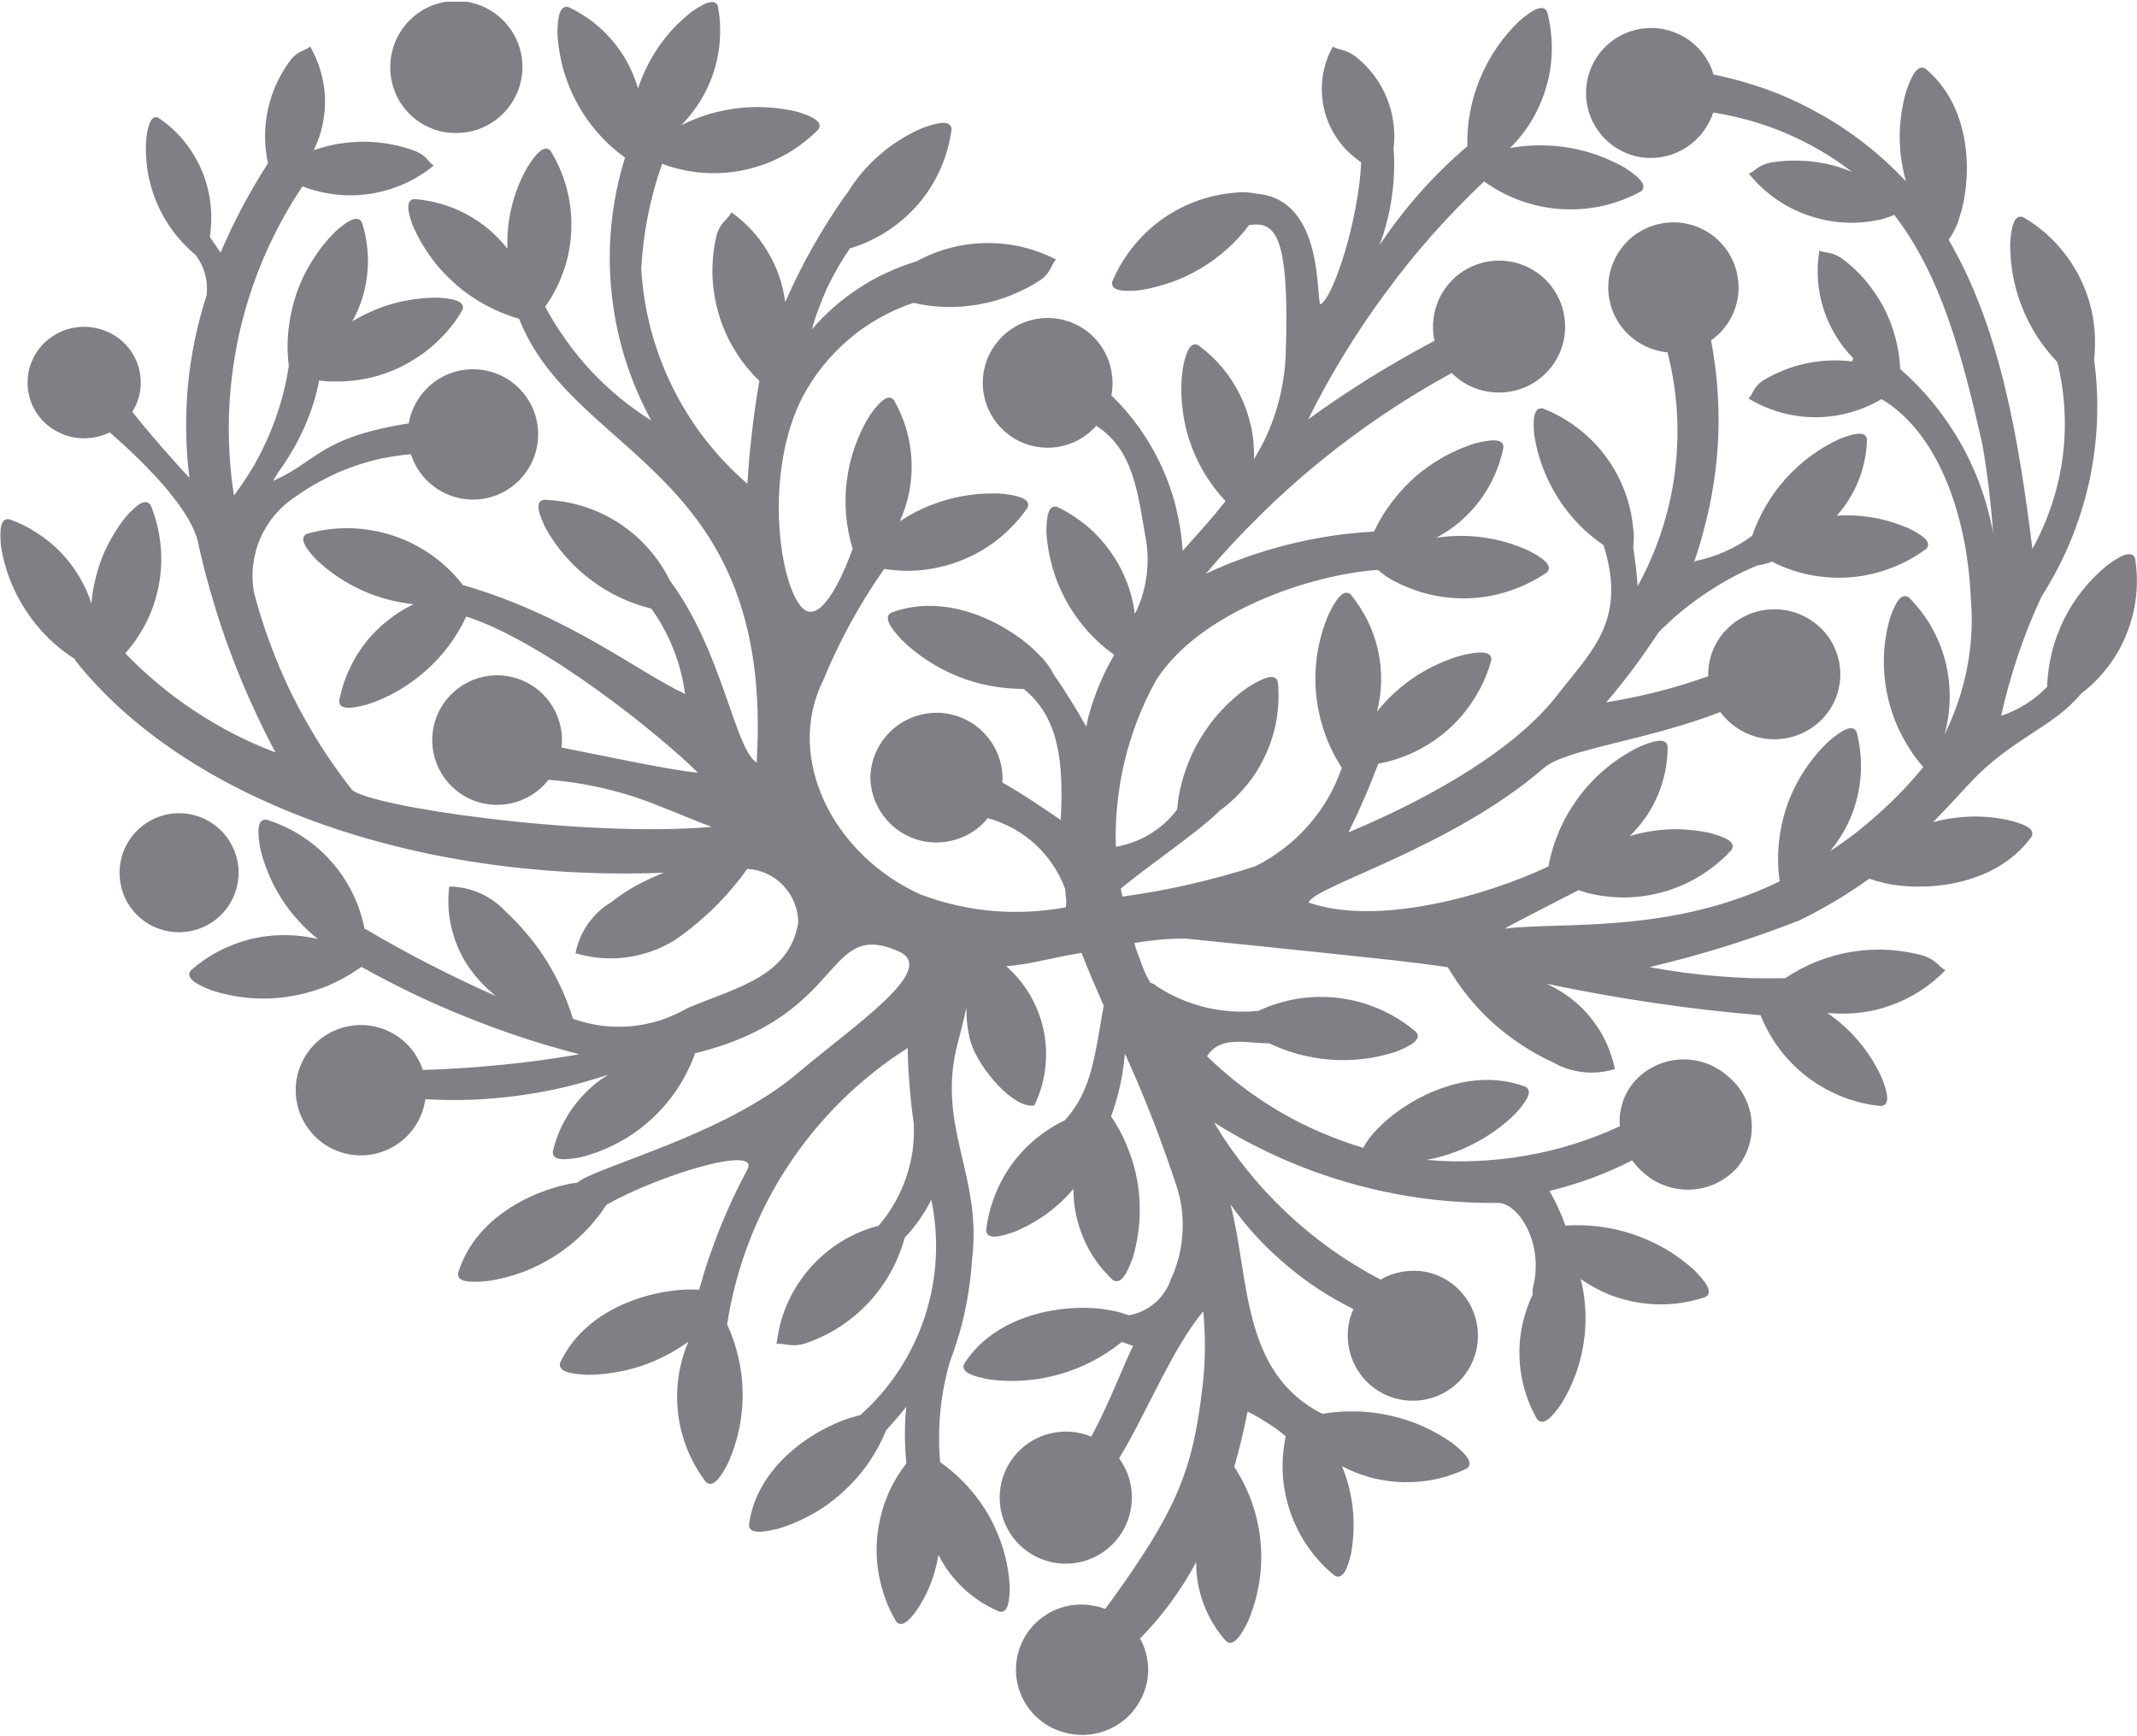 <svg version="1.2" xmlns="http://www.w3.org/2000/svg" viewBox="0 0 1594 1295" width="1594" height="1295">
	<title>Group-441-svg</title>
	<defs>
		<clipPath clipPathUnits="userSpaceOnUse" id="cp1">
			<path d="m0.29 1.29h3540.77v1528.85h-3540.77z"/>
		</clipPath>
	</defs>
	<style>
		.s0 { fill: #807f85 } 
	</style>
	<g id="Layer">
		<g id="Clip-Path" clip-path="url(#cp1)">
			<g id="Layer">
				<path id="Layer" fill-rule="evenodd" class="s0" d="m291.1 51.6c-0.6-20 10.9-38.4 29.1-46.6 18.3-8.2 39.7-4.5 54.2 9.3 14.5 13.8 19.2 34.9 11.9 53.6-7.3 18.6-25.1 31-45.1 31.3-6.4 0.2-12.8-0.9-18.8-3.2-6-2.3-11.5-5.8-16.1-10.2-4.7-4.4-8.4-9.7-11-15.6-2.6-5.9-4-12.2-4.2-18.6zm-234.7 440.4c-7.4-4.7-14.3-10.1-20.5-16.2-6.2-6.1-11.7-12.9-16.5-20.2-4.8-7.3-8.8-15-12-23.2-3.1-8.1-5.4-16.6-6.7-25.2-0.9-10.5-0.9-21.3 6.4-19.8 7.2 2.5 14 5.9 20.3 10 6.4 4.1 12.3 8.9 17.6 14.3 5.3 5.4 9.9 11.5 13.8 17.9 3.9 6.5 7.1 13.4 9.4 20.6q0.7-8.7 2.7-17.2 2-8.6 5.1-16.7 3.2-8.1 7.6-15.7 4.3-7.6 9.8-14.5c7-8 14.9-15.5 19-9.2 3.7 8.9 6.1 18.4 7.2 28.1 1.1 9.6 0.9 19.4-0.7 29-1.6 9.5-4.4 18.9-8.5 27.7-4.2 8.8-9.5 17-15.8 24.3l-1.2 1.3q11.8 12.2 24.8 23 13 10.9 27.2 20.2 14.1 9.3 29.2 17.1 15.1 7.7 30.9 13.7-9.7-18.1-18.1-36.9-8.5-18.7-15.6-37.9-7.2-19.3-13-39-5.9-19.6-10.4-39.7c-3.7-25.9-39-61.2-66.5-85.3-3.8 1.9-8 3.2-12.2 3.9-4.2 0.7-8.6 0.8-12.8 0.2-4.3-0.6-8.4-1.8-12.3-3.7-3.9-1.8-7.5-4.2-10.7-7.1-4-3.7-7.3-8.2-9.6-13.1-2.3-5-3.5-10.4-3.7-15.9-0.2-5.4 0.7-10.9 2.6-16 2-5.1 4.9-9.8 8.7-13.8 3.8-4 8.3-7.2 13.4-9.5 5-2.3 10.5-3.5 16-3.7 5.5-0.2 11 0.7 16.2 2.6 5.2 1.9 10 4.8 14.1 8.5 3.5 3.2 6.5 7 8.7 11.3 2.2 4.2 3.7 8.8 4.3 13.6 0.7 4.7 0.5 9.5-0.5 14.2-1 4.7-2.9 9.1-5.4 13.2 17.6 22.4 42.6 49.3 42.6 49.2q-2.2-17.1-2.4-34.3-0.3-17.3 1.3-34.4 1.6-17.2 5.1-34.1 3.5-16.9 8.8-33.3 0.4-4 0.2-8-0.3-3.9-1.4-7.8-1-3.9-2.7-7.4-1.8-3.6-4.2-6.8c-6.3-5.3-12-11.2-16.9-17.8-4.9-6.6-9-13.7-12.2-21.3-3.2-7.6-5.5-15.5-6.8-23.6-1.3-8.1-1.6-16.3-1-24.5 1.2-8.9 3.4-17.8 9.1-15.2 6.9 4.6 13 10.2 18.4 16.5 5.3 6.4 9.7 13.4 13.1 21 3.4 7.5 5.7 15.5 6.9 23.7 1.2 8.1 1.3 16.5 0.3 24.7l-0.4 2.9 8 11.7q3.8-8.7 7.8-17.2 4.1-8.5 8.5-16.9 4.5-8.3 9.2-16.4 4.8-8.2 9.9-16.1c-1.5-6.7-2.2-13.5-2.2-20.4 0-6.8 0.8-13.6 2.3-20.3 1.4-6.6 3.6-13.1 6.5-19.3 2.9-6.2 6.5-12.1 10.6-17.5 6-7 10.2-6.1 14.2-9.6 3.4 5.8 6.1 12.1 7.9 18.5 1.9 6.5 3 13.2 3.2 19.9 0.2 6.7-0.4 13.4-1.8 20-1.4 6.6-3.6 12.9-6.6 19 6.1-2.2 12.4-3.8 18.8-4.9 6.4-1 12.8-1.5 19.3-1.5 6.5 0.1 13 0.7 19.3 1.9 6.4 1.2 12.7 2.9 18.7 5.2 8.7 3.8 8.9 7.8 13.4 10.7-6.7 5.5-14.1 10.1-22 13.6-7.9 3.6-16.3 6-24.8 7.4-8.6 1.3-17.3 1.6-25.9 0.6-8.6-0.9-17.1-3-25.2-6.1-11.2 16.7-20.8 34.5-28.8 53-7.9 18.6-14.1 37.8-18.5 57.5-4.3 19.7-6.8 39.7-7.5 59.9-0.6 20.1 0.6 40.3 3.7 60.2q8-10.6 14.7-22 6.6-11.5 11.8-23.7 5.1-12.2 8.8-24.9 3.6-12.8 5.6-25.9c-1.1-9.1-1.2-18.2-0.2-27.3 1-9.1 3-18.1 5.9-26.7 3-8.7 7-17 11.8-24.7 4.9-7.8 10.6-15 17-21.4 8-7.2 16.7-13.6 20.1-7 1.9 6 3.2 12.3 3.9 18.6 0.7 6.3 0.8 12.7 0.1 19-0.6 6.3-1.8 12.6-3.7 18.6-1.9 6.1-4.4 12-7.5 17.5q7.1-4.3 14.7-7.6 7.6-3.3 15.6-5.6 8-2.2 16.2-3.3 8.3-1.2 16.6-1.2c10.7 0.6 21.5 2.1 19.1 9.2-4.9 8.4-11 16.1-18.1 22.9-7 6.8-15 12.6-23.6 17.3-8.6 4.7-17.8 8.2-27.3 10.4-9.6 2.2-19.4 3.1-29.2 2.7-3.1 0-6-0.3-8.7-0.7q-1.7 8.4-4.2 16.6-2.6 8.2-5.9 16.1-3.4 7.9-7.5 15.4-4.1 7.5-8.9 14.6-1.1 1.5-2.1 3-1.1 1.5-2.1 3-0.9 1.5-1.9 3.1-0.9 1.6-1.8 3.1c32.5-14 34.2-32.3 101.2-42.9 4.2-24.2 25.8-41.6 50.4-40.3 24.5 1.2 44.3 20.6 46 45.1 1.7 24.6-15.2 46.5-39.3 51.2-24.2 4.6-48-9.6-55.5-33q-11.5 1-22.8 3.4-11.2 2.5-22.1 6.5-10.8 4-21 9.4-10.2 5.3-19.6 12c-5.8 3.7-11.1 8.3-15.6 13.5-4.4 5.2-8.2 11.1-11 17.4-2.8 6.3-4.6 13-5.5 19.8-0.9 6.9-0.7 13.8 0.4 20.6q5.2 20.1 12.5 39.5 7.2 19.5 16.4 38.1 9.3 18.5 20.3 36.1 11.1 17.5 23.9 33.9c12 12.5 172.2 36.1 268.4 27.8-9.1-3.3-23.7-9.6-37.2-14.8q-10.1-4.2-20.5-7.6-10.4-3.4-21-5.9-10.6-2.6-21.4-4.3-10.8-1.7-21.6-2.5c-14.5 18.6-40.3 24.1-61.1 13-20.8-11.1-30.6-35.6-23.1-57.9 7.5-22.4 30-36.1 53.3-32.5 23.3 3.6 40.6 23.5 41 47.1q0 0.8-0.1 1.6 0 0.8 0 1.5-0.1 0.8-0.1 1.6-0.1 0.8-0.2 1.5c29.7 5.9 82.9 17.2 101.8 18.8-27.5-27.4-113.9-97.5-172.8-116.5-3.6 7.7-8 15-13 21.8-5.1 6.7-10.8 13-17.2 18.6-6.3 5.6-13.2 10.6-20.5 14.9-7.3 4.2-15.1 7.7-23.1 10.3-10.4 2.8-21.2 4.6-21-2.7 1.5-7.8 3.8-15.3 7.1-22.5 3.2-7.2 7.2-14 12-20.2 4.8-6.3 10.4-11.9 16.5-16.8 6.1-5 12.8-9.2 19.9-12.6-6.7-0.7-13.3-1.9-19.8-3.7-6.5-1.7-12.8-4-19-6.8-6.1-2.8-12-6.1-17.6-9.8-5.6-3.8-10.9-8-15.8-12.6-7.4-7.7-14-16.3-7.4-19.6 9.5-2.7 19.2-4.1 29-4.2 9.9-0.1 19.6 1.2 29.1 3.7 9.5 2.5 18.6 6.3 27.1 11.3 8.5 4.9 16.2 11 23.1 18.1q1.1 1.1 2.1 2.2 1 1.1 2 2.3 1 1.2 2 2.4 1 1.2 1.9 2.4c78.3 22.5 129.8 64.3 165.8 81.3q-1.2-8.6-3.3-17-2.2-8.4-5.4-16.4-3.1-8.1-7.3-15.7-4.1-7.6-9.2-14.6c-8.3-2.1-16.3-4.9-24-8.6-7.7-3.7-15-8.2-21.8-13.4-6.8-5.1-13-11-18.6-17.5-5.6-6.4-10.5-13.4-14.6-20.9-4.6-9.6-8.4-19.7-1-20.8 9.8 0.3 19.5 1.9 28.9 4.8 9.3 2.9 18.2 7 26.5 12.3 8.2 5.3 15.7 11.7 22.2 19 6.5 7.3 12 15.4 16.3 24.2 39.4 53 48.4 126 64.7 135.7 13.4-219.8-136.2-226.8-177.2-331-8.7-2.5-17-5.9-24.9-10.2-7.9-4.3-15.4-9.4-22.1-15.3-6.8-5.9-13-12.5-18.3-19.8-5.4-7.2-9.9-15-13.6-23.2-3.8-9.9-6.5-20.4 0.9-20.8 6.7 0.5 13.4 1.7 19.9 3.6 6.4 1.8 12.7 4.4 18.7 7.6 5.9 3.2 11.5 6.9 16.7 11.3 5.1 4.3 9.8 9.2 14 14.5q-0.3-7.9 0.5-15.8 0.8-7.9 2.7-15.6 1.9-7.8 4.8-15.1 3-7.4 6.9-14.3c5.7-9 12.3-17.6 17.3-12.2 5 8.3 9 17.2 11.6 26.6 2.6 9.3 4 19 3.9 28.7 0 9.7-1.3 19.3-4 28.7-2.7 9.3-6.6 18.2-11.7 26.5-1.3 2-2.6 4-3.9 5.7q7 13 15.5 24.9 8.5 12 18.5 22.8 10.1 10.7 21.4 20.1 11.3 9.3 23.8 17.2c-8.1-14.9-14.7-30.4-19.7-46.6-5-16.1-8.3-32.7-10-49.5-1.7-16.8-1.7-33.7 0-50.5 1.7-16.8 5.1-33.4 10.1-49.5-7.4-5.4-14.2-11.5-20.2-18.4-6-6.8-11.3-14.4-15.6-22.4-4.4-8-7.8-16.5-10.3-25.3-2.4-8.8-3.9-17.8-4.3-27 0.1-10.5 1.3-21.3 8.5-19.1 6.2 2.9 12 6.5 17.5 10.6 5.4 4.2 10.4 8.9 14.8 14.1 4.5 5.2 8.4 10.9 11.6 16.9 3.2 6.1 5.8 12.4 7.7 19q2.7-8.3 6.6-16.1 3.9-7.8 8.8-15 5-7.2 10.9-13.6 6-6.3 12.8-11.8c8.7-6.2 18-11.7 20.5-4.8 1.5 7.9 2 16 1.5 24-0.4 8.1-1.9 16-4.2 23.7-2.4 7.7-5.7 15.1-9.9 22-4.1 6.9-9.1 13.3-14.8 19.1 6.6-3.4 13.5-6.1 20.5-8.3 7.1-2.1 14.3-3.6 21.6-4.5 7.4-0.8 14.7-1.1 22.1-0.6 7.4 0.4 14.7 1.4 21.8 3.1 10.3 3.1 20.4 7.2 16.4 13.3-6.9 7-14.7 13-23.2 18-8.5 4.9-17.6 8.6-27.1 11.1-9.5 2.5-19.3 3.7-29.1 3.6-9.8-0.1-19.6-1.6-29-4.3q-1-0.3-2.1-0.6-1-0.3-2.1-0.7-1-0.3-2-0.7-1-0.4-2-0.8-3.3 9.5-6 19.1-2.6 9.7-4.6 19.5-1.9 9.8-3.2 19.7-1.2 10-1.8 20c0.9 15.3 3.3 30.5 7.2 45.3 3.9 14.8 9.3 29.2 16.1 43 6.8 13.7 14.9 26.8 24.3 38.9 9.4 12.1 20 23.3 31.6 33.3q0.6-9.7 1.4-19.3 0.9-9.6 2-19.2 1.1-9.6 2.5-19.2 1.4-9.6 3-19.1c-7.1-6.8-13.3-14.6-18.4-23-5.2-8.5-9.2-17.6-12-27.1-2.7-9.5-4.3-19.3-4.6-29.1-0.2-9.9 0.8-19.8 3.1-29.4 3.2-10.5 8.3-11.4 11.1-17.1 5.4 3.9 10.5 8.3 15 13.2 4.5 4.9 8.6 10.3 12 16.1 3.5 5.7 6.3 11.8 8.5 18.1 2.2 6.3 3.7 12.9 4.6 19.5q4.6-10.5 9.7-20.7 5.1-10.3 10.7-20.2 5.7-10 11.8-19.7 6.1-9.6 12.7-19 0.1-0.2 0.3-0.3 0.1-0.2 0.2-0.4 0.2-0.1 0.3-0.3 0.2-0.2 0.4-0.3 4.9-8.2 11.1-15.5 6.1-7.3 13.4-13.5 7.2-6.3 15.3-11.3 8.1-5.1 16.9-8.8c10.1-3.6 20.7-6.4 21.3 1-1.3 9.7-3.8 19.1-7.6 28.1-3.8 8.9-8.8 17.4-14.9 25-6.1 7.6-13.2 14.3-21.1 20-7.9 5.7-16.5 10.3-25.7 13.7-2.3 0.8-4.5 1.6-6.6 2.2q-4.7 6.9-8.9 14.2-4.2 7.3-7.8 14.8-3.5 7.6-6.4 15.5-3 7.8-5.2 15.9 7.7-9 16.5-16.7 8.9-7.8 18.8-14.2 9.9-6.5 20.6-11.4 10.7-5 22-8.4c8-4.4 16.4-7.7 25.1-10 8.8-2.4 17.8-3.6 26.8-3.7 9.1-0.1 18.1 0.8 26.9 2.9 8.8 2.1 17.3 5.2 25.4 9.4-4.1 4.2-3 8.8-11.4 15.2-6.9 4.5-14.3 8.3-22 11.4-7.6 3.1-15.6 5.4-23.8 6.8-8.1 1.5-16.4 2.2-24.6 2-8.3-0.2-16.5-1.2-24.6-3.1-8.8 3-17.2 6.7-25.3 11.3-8.1 4.5-15.7 9.8-22.7 15.8-7.1 6-13.6 12.7-19.4 19.9-5.8 7.2-10.9 15-15.2 23.1-28.1 54.3-18.5 135-1.5 156.1 13.8 17.1 31-21.1 38.8-42.7-2.5-8.3-4.2-16.8-4.9-25.4-0.7-8.6-0.6-17.3 0.6-25.9 1.1-8.5 3.1-17 6-25.1 2.9-8.1 6.6-16 11.2-23.3 6.2-8.7 13.2-16.9 17.9-11.2 3.9 6.8 7 14 9.2 21.5 2.2 7.5 3.5 15.3 3.9 23.1 0.4 7.9-0.2 15.7-1.6 23.4-1.5 7.7-3.9 15.2-7.1 22.4 5.6-3.8 11.5-7 17.7-9.8 6.1-2.8 12.5-5 19-6.8 6.5-1.7 13.2-2.9 19.9-3.6 6.7-0.7 13.5-0.8 20.2-0.4 10.7 1.3 21.3 3.6 18.5 10.4-5.6 8-12.2 15.3-19.7 21.6-7.5 6.3-15.8 11.6-24.8 15.6-8.9 4.1-18.3 6.9-28 8.5-9.6 1.6-19.5 1.8-29.2 0.7-1.9-0.2-3.7-0.4-5.3-0.7q-6.8 9.7-13.1 19.8-6.2 10-11.9 20.4-5.7 10.4-10.8 21.1-5.1 10.6-9.6 21.6c-29 58.2 7.2 130.5 72.7 160 8.6 3.2 17.4 5.9 26.3 7.9 8.9 2 18 3.5 27.1 4.3 9.1 0.8 18.3 0.9 27.4 0.5 9.2-0.5 18.3-1.5 27.3-3.2q0.1-0.7 0.2-1.3 0.1-0.7 0.1-1.3 0.1-0.6 0.1-1.3 0-0.6 0-1.3-0.1-1.1-0.2-2.1-0.2-1.1-0.3-2.1-0.1-1.1-0.1-2.2-0.1-1-0.2-2.1c-2.3-6.3-5.4-12.4-9.2-18-3.8-5.6-8.2-10.8-13.2-15.4-5-4.5-10.5-8.5-16.5-11.8-5.9-3.2-12.2-5.8-18.8-7.6-6.3 7.8-14.9 13.5-24.6 16.2-9.6 2.8-19.9 2.6-29.5-0.6-9.5-3.3-17.8-9.3-23.8-17.4-6-8.1-9.4-17.8-9.7-27.9 0.1-12.8 5.2-25.1 14.3-34.3 9-9.1 21.3-14.3 34.2-14.6 12.8-0.2 25.3 4.6 34.6 13.4 9.4 8.9 14.9 21 15.5 33.8 0 1.7 0 3.3-0.2 4.8 14.7 8.2 31.6 19.7 43.6 28 2.3-43.4-1.3-76.5-27.6-97.8-8.4 0-16.8-0.8-25-2.3-8.2-1.6-16.3-3.9-24-7-7.8-3.2-15.3-7-22.3-11.6-7-4.5-13.6-9.7-19.6-15.6-7.6-8.1-14.5-17.1-7.7-20.5 46-16.9 93.2 13.3 110.2 31.7q1.7 1.6 3.2 3.3 1.5 1.8 2.9 3.6 1.4 1.9 2.6 3.8 1.2 2 2.2 4 3.3 4.7 6.4 9.4 3.1 4.8 6.1 9.6 3 4.8 5.9 9.7 2.9 4.9 5.6 9.8l0.7-1.7c0.3-2 0.6-3.8 1-5.3q1.6-6.1 3.7-12.1 2-5.9 4.4-11.7 2.4-5.8 5.2-11.4 2.8-5.6 6-11.1c-7.3-5.2-14-11.2-20-17.9-5.9-6.7-11.2-14.1-15.5-21.9-4.4-7.9-7.9-16.2-10.4-24.8-2.5-8.6-4.1-17.5-4.7-26.5 0-10.6 1-21.3 8.1-19.3 7.7 3.7 15 8.4 21.6 13.8 6.6 5.5 12.5 11.8 17.5 18.8 5.1 6.9 9.2 14.5 12.4 22.5 3.2 7.9 5.3 16.3 6.4 24.8q3.1-6.1 5.2-12.6 2-6.4 3.1-13.1 1.1-6.8 1.2-13.6 0.1-6.8-0.8-13.5c-6.6-37.4-9.2-69.3-37.5-87.6-15.4 17.5-41.1 21.5-61.1 9.5-20-12-28.7-36.5-20.5-58.4 8.1-21.8 30.6-34.8 53.6-30.8 23 3.9 39.8 23.7 40.1 47q0.1 1.3 0 2.5 0 1.3-0.1 2.5-0.1 1.3-0.3 2.5-0.2 1.2-0.4 2.5c7.8 7.6 14.9 15.9 21.2 24.8 6.2 8.9 11.7 18.3 16.2 28.2 4.6 9.9 8.2 20.2 10.8 30.8 2.6 10.5 4.3 21.3 5 32.2 6.8-8 19.1-20.7 31.9-37.1-6.1-6.5-11.5-13.7-16.1-21.4-4.5-7.7-8.2-15.9-11-24.4-2.7-8.5-4.5-17.3-5.3-26.2-0.9-9-0.7-17.9 0.5-26.8 2-10.5 5.1-20.8 11.6-17.5 6.7 4.9 12.7 10.5 18 16.8 5.2 6.3 9.7 13.3 13.3 20.6 3.6 7.4 6.3 15.2 8.1 23.3 1.7 8 2.4 16.2 2.1 24.4q5.2-8.5 9.4-17.5 4.1-9.1 7.1-18.6 2.9-9.5 4.7-19.3 1.8-9.8 2.4-19.7c3.4-94-7.8-102.4-27.2-99.6-4.9 6.5-10.4 12.5-16.5 17.9-6.1 5.5-12.6 10.3-19.6 14.4-7 4.2-14.4 7.7-22.1 10.4-7.7 2.7-15.6 4.7-23.6 5.9-10.7 1-21.7 0.9-20.3-6.3 3.8-9.1 8.8-17.6 14.8-25.2 6-7.7 13.1-14.6 20.9-20.4 7.9-5.8 16.5-10.5 25.6-14 9.2-3.5 18.7-5.7 28.5-6.7q2.2-0.3 4.5-0.4 2.3-0.2 4.6-0.1 2.3 0.1 4.6 0.4 2.3 0.3 4.5 0.7c50.3 4.5 43.8 78.1 47.3 82.6 9.9-5.4 28.5-63.4 30.4-105.9l-2.9-2.3c-6.3-4.6-11.8-10.4-16-17-4.3-6.6-7.3-13.9-9-21.6-1.6-7.7-1.9-15.6-0.8-23.4 1.2-7.7 3.7-15.2 7.5-22.1 5 2.8 9.7 1.7 17.3 7.6 5.1 4 9.6 8.6 13.4 13.7 3.9 5.2 7.1 10.8 9.5 16.7 2.5 6 4.2 12.2 5 18.6 0.9 6.3 1 12.8 0.2 19.2q0.7 9.2 0.3 18.4-0.3 9.2-1.7 18.3-1.3 9.1-3.6 18-2.3 9-5.5 17.6 6.8-10.3 14.4-20.1 7.5-9.8 15.8-19.1 8.2-9.3 17-17.9 8.9-8.7 18.3-16.7c-0.2-8.7 0.5-17.3 2.1-25.8 1.6-8.5 4.1-16.8 7.4-24.8 3.3-8 7.4-15.6 12.3-22.8 4.8-7.1 10.4-13.7 16.6-19.7 8.5-7.3 17.7-14 21.1-7.3 2.3 8.9 3.5 18.1 3.5 27.3 0 9.2-1.2 18.4-3.7 27.3-2.4 8.9-6 17.4-10.6 25.4-4.6 7.9-10.3 15.3-16.9 21.7 7.3-1.3 14.8-2 22.2-2 7.4 0 14.8 0.6 22.1 1.8 7.4 1.3 14.5 3.2 21.5 5.7 7 2.6 13.8 5.7 20.2 9.4 8.9 5.9 17.4 12.7 11.7 17.5-8.7 4.7-17.9 8.2-27.4 10.5-9.6 2.2-19.4 3.2-29.2 2.8-9.8-0.3-19.5-2-28.9-5-9.4-2.9-18.3-7.1-26.5-12.4-1.8-1.2-3.5-2.3-5-3.4q-20.2 19.1-38.6 39.8-18.4 20.8-34.8 43.2-16.5 22.3-31 46-14.5 23.6-26.8 48.5 11.2-8.2 22.8-15.9 11.5-7.7 23.2-15.1 11.8-7.3 23.9-14.2 12-6.9 24.3-13.4-0.3-1.1-0.5-2.2-0.2-1.2-0.3-2.3-0.1-1.1-0.2-2.2-0.1-1.2-0.1-2.3c-0.6-20 10.9-38.4 29.1-46.5 18.3-8.2 39.6-4.5 54.1 9.2 14.5 13.8 19.2 35 12 53.6-7.3 18.6-25.1 31-45.1 31.3q-5 0.1-9.9-0.8-5-0.9-9.6-2.8-4.7-1.8-8.9-4.6-4.2-2.8-7.7-6.4c-17.4 9.5-34.4 19.8-50.9 30.9-16.4 11.1-32.4 22.9-47.7 35.4-15.4 12.6-30.2 25.8-44.3 39.8-14.2 13.9-27.7 28.4-40.5 43.6q14.8-6.9 30.1-12.3 15.3-5.4 31.1-9.4 15.8-3.9 31.9-6.4 16-2.4 32.3-3.3c3.6-7.8 8.1-15.2 13.3-22 5.2-6.9 11.1-13.2 17.5-18.9 6.5-5.6 13.6-10.6 21.1-14.8 7.5-4.2 15.5-7.6 23.7-10.2 10.4-2.5 21.2-4.2 20.9 3.2-1.4 7.1-3.6 14-6.5 20.6-2.9 6.6-6.6 12.8-10.9 18.7-4.3 5.8-9.3 11.1-14.7 15.8-5.5 4.7-11.5 8.8-17.9 12.2q8.8-1.3 17.6-1.4 8.8 0 17.6 1.2 8.8 1.3 17.3 3.7 8.4 2.5 16.5 6.2c9.5 5 18.6 10.8 13.4 16.2-8.1 5.5-16.9 10-26.2 13.2-9.2 3.3-18.9 5.2-28.7 5.9-9.8 0.6-19.7 0-29.3-2-9.6-2-18.9-5.2-27.7-9.7q-1.9-0.9-3.8-1.9-1.8-1-3.6-2.2-1.7-1.2-3.4-2.5-1.7-1.3-3.2-2.7c-48.8 3.2-132.5 30.6-165.5 82.2-5.3 9.4-9.8 19.2-13.8 29.3-3.9 10-7.1 20.4-9.7 30.8-2.5 10.5-4.3 21.2-5.4 31.9-1.2 10.8-1.5 21.6-1.2 32.3q6.8-1.1 13.2-3.5 6.4-2.4 12.3-6 5.9-3.5 11-8.1 5-4.6 9.2-10.1c0.8-9.1 2.6-18.1 5.4-26.7 2.8-8.7 6.5-17.1 11.1-24.9 4.6-7.9 10-15.3 16.2-22 6.2-6.7 13-12.7 20.5-17.9 9.6-5.9 19.7-11.1 21.9-3.9 1 9.2 0.7 18.4-0.8 27.5-1.5 9.1-4.2 18-8 26.4-3.8 8.4-8.6 16.3-14.5 23.4-5.8 7.1-12.6 13.5-20 18.9-15 15.3-58 44.4-73.8 58.2l1.3 5.9q12.6-1.8 25.1-4 12.5-2.3 24.9-5.1 12.4-2.9 24.6-6.2 12.3-3.4 24.4-7.3c7.5-3.7 14.6-8.2 21.2-13.3 6.7-5 12.8-10.8 18.3-17.1 5.6-6.3 10.5-13.1 14.7-20.3 4.2-7.3 7.6-14.9 10.4-22.8-5.5-8.4-9.9-17.4-13.1-26.8-3.2-9.4-5.3-19.2-6.2-29.2-0.8-9.9-0.5-19.9 1.1-29.8 1.6-9.8 4.4-19.4 8.3-28.6 4.9-10 10.7-19.7 16.5-14.9 4.9 6 9.1 12.6 12.6 19.5 3.4 7 6 14.3 7.7 21.9 1.7 7.5 2.5 15.3 2.4 23-0.1 7.8-1.2 15.5-3.1 23q6.1-7.7 13.4-14.3 7.2-6.6 15.4-12 8.3-5.4 17.2-9.4 9-4.1 18.5-6.6c10.5-2.3 21.4-3.5 20.8 3.8-2.6 9.5-6.4 18.5-11.5 26.8-5 8.4-11.1 16.1-18.2 22.8-7.1 6.7-15 12.4-23.7 17-8.6 4.6-17.8 7.9-27.3 10l-3.6 0.7q-2.5 6.6-5.1 13-2.6 6.5-5.4 12.9-2.8 6.4-5.7 12.8-3 6.3-6.1 12.6c64.5-27 125.2-62.9 155.7-102.3 25.7-33.1 52.3-55.7 34.6-111.9-6.8-4.7-13.2-10.1-19-16.1-5.7-6-10.9-12.6-15.3-19.6-4.4-7.1-8.1-14.6-11.1-22.4-2.9-7.8-5-15.8-6.3-24-1-10.6-0.9-21.3 6.5-19.9 9 3.5 17.6 8.3 25.4 14.2 7.7 5.8 14.7 12.7 20.6 20.5 5.9 7.7 10.7 16.3 14.3 25.3 3.6 9.1 5.9 18.6 6.9 28.3q0.3 1.9 0.4 3.7 0.1 1.9 0.2 3.8 0 1.9-0.1 3.8-0.1 1.9-0.4 3.8c1.3 9 2.7 19.3 3.3 29.2 7.2-13.2 13.3-27 17.9-41.3 4.7-14.2 8-28.9 9.9-43.8 1.9-14.9 2.4-30 1.5-45-0.9-15-3.3-29.9-7-44.4-19.1-1.8-35.4-14.6-41.6-32.7-6.2-18.1-1.1-38.2 12.9-51.3 14.1-13 34.5-16.6 52.1-9.1 17.7 7.5 29.2 24.6 29.6 43.8 0.1 3.9-0.3 7.9-1.2 11.7-0.9 3.8-2.2 7.5-4 11.1-1.8 3.5-4 6.7-6.6 9.7-2.6 3-5.5 5.6-8.7 7.9q3.3 17.5 4.7 35.3 1.3 17.8 0.7 35.6-0.7 17.8-3.4 35.4-2.7 17.7-7.4 34.9-0.8 3.2-1.7 6.5-0.9 3.3-1.9 6.5-1 3.2-2.1 6.4-1 3.2-2.2 6.3l1.2-2.2q5.8-1.2 11.4-3 5.7-1.8 11.1-4.2 5.4-2.4 10.5-5.3 5.1-3 9.8-6.5c2.7-7.9 6.1-15.4 10.3-22.5 4.2-7.2 9.1-13.8 14.6-20 5.6-6.2 11.7-11.8 18.3-16.7 6.7-4.9 13.8-9.2 21.3-12.7 9.8-4 20.3-7.1 21.1 0.2q-0.2 7.8-1.8 15.4-1.5 7.7-4.4 14.9-2.9 7.3-7 13.9-4.1 6.7-9.3 12.5 6.7-0.4 13.5-0.1 6.7 0.4 13.4 1.6 6.6 1.1 13.1 3 6.5 2 12.7 4.6c9.7 4.6 19 10.3 14 15.7-7.9 5.8-16.5 10.6-25.7 14.1-9.2 3.6-18.8 5.9-28.5 6.9-9.8 1-19.7 0.6-29.3-1-9.7-1.6-19.1-4.6-28-8.7l-3.5-1.8q-1.4 0.6-2.7 1-1.4 0.5-2.8 0.8-1.3 0.4-2.7 0.6-1.4 0.3-2.9 0.5-10.3 4.3-20.1 9.6-9.8 5.4-19.1 11.7-9.3 6.3-17.9 13.4-8.6 7.2-16.4 15.1-4.5 6.9-9.2 13.5-4.6 6.7-9.5 13.3-4.9 6.5-10 12.9-5.1 6.4-10.4 12.6 9.7-1.6 19.4-3.6 9.6-2 19.1-4.4 9.5-2.4 18.9-5.3 9.4-2.9 18.7-6.2-0.2-4.8 0.7-9.6 0.8-4.8 2.6-9.4 1.8-4.5 4.5-8.6 2.6-4.1 6.1-7.5c4.5-4.6 9.9-8.3 15.8-10.8 5.9-2.6 12.3-3.9 18.8-4 6.4-0.2 12.8 1 18.8 3.3 6 2.4 11.5 5.8 16.2 10.3 4.7 4.4 8.4 9.6 10.9 15.5 2.6 5.9 4 12.2 4.1 18.6 0.1 6.3-1.1 12.7-3.4 18.6-2.4 6-6 11.4-10.4 15.9-5.1 5.1-11.3 9.1-18 11.6-6.7 2.5-14 3.5-21.1 3-7.2-0.5-14.2-2.6-20.5-6.1-6.3-3.5-11.8-8.3-16.1-14.1-54 21.1-115.4 27.7-131.3 41.5-69.3 60.1-171.6 88.3-175.8 100.6 50.8 17.8 131.7-4.6 178.9-26.9 1.7-9.5 4.6-18.6 8.4-27.4 3.9-8.8 8.8-17.1 14.5-24.7 5.8-7.7 12.4-14.7 19.7-20.8 7.4-6.2 15.4-11.4 24-15.8 10.2-4.5 21-8.3 22.3-0.9 0 6.2-0.6 12.4-1.8 18.6-1.2 6.1-3.1 12-5.5 17.8-2.4 5.7-5.4 11.2-8.9 16.3-3.6 5.2-7.6 9.9-12.1 14.2q7.2-2.1 14.5-3.4 7.4-1.2 14.9-1.6 7.5-0.3 15 0.4 7.5 0.6 14.8 2.2c10.5 2.7 20.7 6.5 16.8 12.7-6.6 7.3-14.2 13.6-22.5 18.8-8.3 5.2-17.3 9.3-26.7 12.1-9.4 2.8-19.2 4.4-29 4.6-9.8 0.2-19.6-0.9-29.1-3.3-2.5-0.7-4.8-1.4-6.9-2.1-20.8 10.8-52 26.5-55 28.7 41.1-5.3 123.5 4.5 205.1-35.3-1.4-9.6-1.6-19.3-0.6-28.9 1-9.6 3.1-19.1 6.3-28.2 3.2-9.1 7.6-17.8 12.9-25.9 5.3-8 11.5-15.5 18.6-22 8.2-6.9 17.2-13 20.2-6.3 2 7.6 3.1 15.4 3.2 23.3 0.2 7.9-0.6 15.8-2.3 23.4-1.7 7.7-4.3 15.2-7.8 22.3-3.5 7-7.8 13.7-12.8 19.7q9.8-6.4 19.1-13.6 9.2-7.2 17.9-15.1 8.8-7.9 16.9-16.4 8.1-8.5 15.5-17.5c-6.5-7.5-12-15.7-16.5-24.6-4.5-8.8-7.8-18.1-10-27.8-2.2-9.6-3.1-19.5-2.9-29.4 0.3-9.9 1.8-19.7 4.5-29.2 3.5-10.1 7.9-19.8 14.1-15.6 6.5 6.5 12.2 13.9 16.8 21.9 4.6 8.1 8.1 16.7 10.4 25.6 2.3 9 3.4 18.2 3.3 27.5-0.1 9.2-1.4 18.4-3.9 27.3q5.9-11.8 10.1-24.3 4.3-12.5 6.8-25.5 2.5-12.9 3.2-26.1 0.7-13.2-0.5-26.4c-2.7-61.4-24.4-122.9-66.5-147.9-7.5 4.4-15.6 7.8-24 10.1-8.4 2.3-17 3.4-25.7 3.4-8.7 0-17.4-1.3-25.7-3.6-8.4-2.4-16.4-5.9-23.9-10.4 3.9-3.7 3-7.9 10.7-13.3q7.5-4.5 15.5-7.7 8.1-3.3 16.6-5.1 8.5-1.8 17.2-2.2 8.7-0.4 17.3 0.7 0.1-0.3 0.2-0.6 0.1-0.3 0.2-0.6 0.2-0.3 0.3-0.6 0.1-0.2 0.2-0.5c-5.1-5.2-9.6-11-13.3-17.3-3.8-6.2-6.8-12.9-9-19.8-2.2-7-3.6-14.2-4.1-21.5-0.5-7.3-0.1-14.6 1.1-21.8 5 2.3 8.7 0.4 16.9 5.9 6.4 4.8 12.3 10.3 17.5 16.4 5.2 6.2 9.7 12.8 13.5 19.9 3.7 7.2 6.7 14.7 8.7 22.4 2.1 7.8 3.4 15.7 3.7 23.8 9 7.8 17.3 16.4 24.9 25.7 7.5 9.3 14.3 19.2 20.2 29.6 5.9 10.4 10.9 21.3 14.9 32.5 4.1 11.3 7.2 22.8 9.3 34.6q-0.6-8.4-1.4-16.7-0.8-8.3-1.8-16.7-1-8.3-2.2-16.6-1.2-8.3-2.7-16.5c-14.9-66.2-30.9-126.1-65.7-171q-1.6 0.7-3.3 1.4-1.6 0.6-3.4 1.1-1.7 0.6-3.4 1-1.8 0.4-3.6 0.7c-8.7 1.7-17.5 2.1-26.3 1.4-8.9-0.8-17.5-2.7-25.8-5.8-8.4-3-16.2-7.2-23.4-12.3-7.2-5.2-13.7-11.3-19.2-18.2 5.2-2 6.2-6 15.8-8.2q7.7-1.3 15.5-1.5 7.9-0.2 15.6 0.6 7.8 0.9 15.4 2.8 7.5 2 14.7 5-11.3-8.7-23.6-15.9-12.3-7.2-25.4-12.8-13.1-5.6-26.8-9.5-13.7-3.9-27.8-6.1c-1.7 5.3-4.4 10.3-7.8 14.7-3.4 4.5-7.6 8.3-12.3 11.4-4.7 3-9.9 5.2-15.3 6.5-5.5 1.3-11.1 1.6-16.7 1-17.7-2.1-32.8-13.8-39.4-30.4-6.5-16.6-3.4-35.5 8.1-49.1 11.6-13.6 29.6-19.8 47.1-16.1 17.5 3.6 31.5 16.6 36.6 33.7 13.6 2.7 27 6.5 40.1 11.2 13.1 4.8 25.7 10.6 37.9 17.4 12.2 6.7 23.8 14.4 34.8 23 10.9 8.5 21.2 17.9 30.7 28.1q-2.3-8.2-3.5-16.7-1.2-8.4-1.2-17 0.1-8.5 1.3-17 1.2-8.4 3.6-16.6c3.6-10.5 8.2-20.8 14.5-16.7 37.4 31.5 33.4 86.8 25.3 110.4q-0.6 2.3-1.4 4.6-0.9 2.2-1.9 4.3-1.1 2.2-2.3 4.2-1.2 2.1-2.6 4c38 64.9 52.1 146.7 62.5 230.6 5.8-10.5 10.6-21.5 14.4-32.9 3.8-11.4 6.5-23.1 8.1-35 1.6-11.9 2.1-23.9 1.4-35.9-0.6-12-2.4-23.8-5.3-35.5-5.6-5.9-10.7-12.3-15.1-19.1-4.4-6.8-8.1-14.1-11.1-21.6-3-7.6-5.3-15.4-6.8-23.4-1.5-8-2.2-16.2-2.2-24.3 0.7-11 2.5-22.2 9.6-19.8 8.7 5 16.6 11.2 23.5 18.4 6.9 7.2 12.8 15.3 17.5 24.1 4.7 8.8 8.2 18.2 10.3 28 2.1 9.7 2.8 19.7 2.2 29.7 0 2.1-0.2 4.2-0.5 6.1 2.1 15.2 2.8 30.7 2.2 46.1-0.7 15.4-2.7 30.7-6 45.8-3.4 15-8.1 29.8-14 44-5.9 14.2-13.1 27.9-21.4 40.9q-5 10.6-9.4 21.6-4.3 10.9-8.1 22-3.7 11.1-6.9 22.5-3.2 11.3-5.7 22.8 4.9-1.6 9.5-3.8 4.6-2.2 9-4.9 4.3-2.8 8.3-6 3.9-3.2 7.5-6.9c0.2-8.8 1.5-17.4 3.6-25.9 2.1-8.5 5.2-16.7 9-24.5 3.9-7.8 8.6-15.2 14.1-22 5.4-6.8 11.6-13 18.4-18.5 8.6-6.3 18-11.8 20.5-4.9 1.5 9.4 1.8 19 0.7 28.4-1 9.5-3.4 18.8-6.9 27.6-3.5 8.9-8.2 17.2-14 24.8-5.7 7.5-12.5 14.3-20.1 20.1-21.4 25.8-51.7 33-83.4 67.2-9.7 10.6-18.6 20.1-27 28.7q6.7-1.9 13.6-2.9 6.9-1 13.9-1.3 7-0.2 13.9 0.4 7 0.6 13.8 2c11 2.6 21.8 6.2 18.2 12.7-28.6 39.4-84.8 40.4-109.5 34.5-4.3-1-8.2-2.1-11.4-3.3q-6.2 4.5-12.6 8.6-6.4 4.2-12.9 8.1-6.6 3.9-13.3 7.5-6.7 3.7-13.5 7-13.7 5.3-27.5 10.2-13.8 4.8-27.8 9.2-13.9 4.3-28.1 8.2-14.1 3.8-28.3 7.2 12.5 2.3 25.1 4 12.6 1.7 25.3 2.7 12.7 1.1 25.5 1.5 12.7 0.3 25.4 0c7.5-5 15.4-9.2 23.8-12.5 8.3-3.3 16.9-5.7 25.8-7.1 8.8-1.5 17.8-2 26.7-1.5 9 0.5 17.9 1.9 26.5 4.3 10.4 3.5 11.1 8 16.6 10.9-5.6 5.8-11.9 11-18.7 15.4-6.8 4.4-14.1 8-21.7 10.7-7.6 2.8-15.5 4.7-23.6 5.6-8 0.9-16.2 1-24.2 0.1q6.6 4.5 12.6 9.9 6 5.4 11.1 11.5 5.2 6.2 9.5 13 4.3 6.9 7.6 14.2c3.9 9.9 6.8 20.2-0.6 20.9-9.7-0.9-19.3-3.2-28.4-6.7-9.1-3.6-17.7-8.3-25.6-14.2-7.8-5.8-14.8-12.7-20.8-20.4-6-7.8-10.9-16.3-14.6-25.3l-0.4-1.1q-20.1-1.7-40.2-4-20-2.3-40-5.3-19.9-2.9-39.8-6.5-19.8-3.5-39.6-7.7 1 0.5 2 1 1 0.4 1.9 1 1 0.5 2 1 0.9 0.6 1.9 1.1c5.5 3.1 10.6 6.8 15.3 11 4.8 4.2 9 9 12.7 14.1 3.7 5.1 6.9 10.6 9.4 16.4 2.5 5.8 4.4 11.9 5.7 18.1-3.9 1.1-7.8 1.9-11.8 2.3-4 0.4-8 0.4-12-0.1-3.9-0.4-7.9-1.3-11.7-2.5-3.8-1.3-7.4-2.9-10.9-4.9-8.1-3.7-15.9-8-23.4-13-7.5-4.9-14.5-10.4-21.2-16.3-6.6-6-12.7-12.5-18.4-19.5-5.6-6.9-10.7-14.3-15.2-22-13.4-2-26.9-3.7-40.2-5.2-60.7-6.6-155.1-16.2-155.5-16.2q-4.8 0-9.6 0.2-4.7 0.2-9.5 0.6-4.8 0.5-9.5 1.1-4.8 0.6-9.5 1.4l0.7 2.5 0.6 2.3 6 16q2 4.4 4.5 8.8 0.6 0.2 1.3 0.4 0.6 0.3 1.2 0.6 0.6 0.3 1.2 0.7 0.5 0.4 1 0.9c5.6 3.6 11.4 6.8 17.5 9.4 6.1 2.7 12.5 4.8 18.9 6.4 6.5 1.5 13.1 2.5 19.7 3 6.7 0.4 13.3 0.3 20-0.4 2.2-1 4.5-2.1 7.2-3.1 9.2-3.5 18.7-5.8 28.5-6.8 9.8-0.9 19.6-0.6 29.3 1.1 9.7 1.6 19.1 4.6 28 8.8 8.9 4.1 17.2 9.5 24.6 15.9 4.6 5.7-5.1 10.6-15.1 14.6-7.7 2.5-15.6 4.3-23.6 5.3-8.1 1-16.2 1.2-24.3 0.7-8.1-0.6-16.1-1.9-23.9-3.9-7.9-2.1-15.5-4.9-22.8-8.4-15.6 0.3-36.5-6.4-46.3 9.7q12.2 11.9 25.8 22.3 13.6 10.3 28.3 19 14.7 8.6 30.4 15.3 15.6 6.8 32 11.7 1-2 2.2-3.8 1.2-1.9 2.5-3.6 1.3-1.8 2.8-3.4 1.4-1.7 3-3.2c17-18.4 64.2-48.6 110.3-31.7 6.7 3.4-0.2 12.4-7.7 20.6q-6.8 6.6-14.4 12.1-7.7 5.5-16 9.8-8.4 4.4-17.3 7.4-8.9 3.1-18.2 4.8c12.3 1.1 24.7 1.4 37 0.8 12.3-0.5 24.6-1.8 36.7-3.9 12.2-2.1 24.2-5 36-8.7 11.7-3.7 23.3-8.1 34.5-13.3q-0.4-4.5 0.1-9 0.6-4.4 1.9-8.7 1.4-4.3 3.6-8.2 2.2-3.9 5.1-7.3c4.3-4.9 9.4-8.8 15.2-11.6 5.8-2.9 12.1-4.5 18.5-5 6.4-0.4 12.9 0.5 19 2.5 6.1 2.1 11.7 5.3 16.6 9.5 5 4 9.2 8.9 12.3 14.5 3.1 5.6 5.1 11.8 5.8 18.1 0.7 6.4 0.2 12.9-1.6 19-1.8 6.2-4.8 11.9-8.9 16.9-4.3 4.8-9.4 8.7-15.2 11.6-5.8 2.8-12.1 4.5-18.5 4.9-6.4 0.4-12.9-0.4-19-2.5-6.1-2-11.7-5.2-16.6-9.4q-1.3-1.1-2.5-2.3-1.2-1.1-2.4-2.4-1.1-1.2-2.2-2.5-1-1.3-2-2.7-7.4 3.8-14.9 7.1-7.5 3.3-15.3 6.2-7.7 2.8-15.6 5.2-7.9 2.4-15.9 4.4 1.8 3.1 3.4 6.2 1.6 3.2 3.1 6.4 1.5 3.3 2.9 6.6 1.3 3.3 2.5 6.6c8.6-0.6 17.3-0.3 26 0.8 8.6 1.2 17.1 3.1 25.3 6 8.2 2.8 16.1 6.4 23.6 10.8 7.5 4.4 14.5 9.6 21 15.4 7.8 8 15.1 16.7 8.5 20.3-7.7 2.6-15.7 4.3-23.8 5.1-8.1 0.7-16.3 0.5-24.3-0.7-8.1-1.1-15.9-3.2-23.5-6.2-7.6-3.1-14.7-6.9-21.4-11.6 2 7.9 3.1 15.9 3.5 24 0.3 8.1-0.1 16.2-1.4 24.2-1.2 8-3.3 15.9-6.1 23.4-2.8 7.6-6.4 14.9-10.7 21.8-6.1 8.7-13.1 16.9-17.8 11.2-4.1-7.1-7.2-14.5-9.4-22.3-2.3-7.8-3.5-15.8-3.8-23.9-0.3-8.1 0.4-16.2 2.1-24.1 1.7-7.9 4.3-15.6 7.8-22.9q-0.1-0.8-0.1-1.7 0-0.8 0-1.6 0.1-0.9 0.2-1.7 0.2-0.8 0.4-1.6c7.7-32.1-11.7-62.8-27.4-61.6-18.6 0.1-37.1-1-55.5-3.5-18.3-2.5-36.5-6.3-54.3-11.4-17.8-5.1-35.3-11.4-52.2-19-16.9-7.6-33.3-16.3-48.9-26.2 7.4 12.4 15.6 24.2 24.7 35.5 9 11.2 18.8 21.8 29.3 31.7 10.5 9.9 21.7 19.1 33.4 27.5 11.8 8.3 24.1 15.9 36.9 22.6q3.8-2.2 7.8-3.7 4.1-1.4 8.4-2.2 4.2-0.7 8.5-0.7 4.4 0 8.6 0.7c19.2 3.7 34.3 18.6 38.3 37.8 4 19.1-3.9 38.8-20 49.9-16.1 11.1-37.3 11.4-53.8 0.9-16.4-10.6-24.9-30-21.6-49.3q0.3-1.5 0.6-2.9 0.4-1.5 0.8-2.9 0.5-1.4 1-2.8 0.6-1.4 1.2-2.8-13.7-6.8-26.4-15.1-12.7-8.4-24.3-18.3-11.6-9.8-21.9-21-10.3-11.2-19.1-23.6c14.2 55 7.9 125.7 68.5 156.1 8.3-1.4 16.8-2 25.3-1.8 8.5 0.2 16.9 1.2 25.2 3.1 8.3 1.8 16.4 4.5 24.2 7.9 7.7 3.5 15.1 7.6 22.1 12.5 8.7 6.9 17 14.8 10.9 19.1-7.2 3.5-14.9 6.2-22.8 7.9-7.8 1.7-15.9 2.5-23.9 2.3-8.1-0.1-16.1-1.2-23.9-3.2-7.8-2-15.3-4.9-22.5-8.7q3.2 7.6 5.2 15.6 2 8.1 2.9 16.3 0.8 8.2 0.5 16.4-0.3 8.3-1.7 16.4c-2.4 10.4-5.9 20.6-12.4 16.9-7.5-6.1-14.1-13.2-19.6-21.1-5.6-7.9-10-16.6-13.2-25.7-3.2-9.2-5.2-18.7-5.8-28.4-0.6-9.6 0.2-19.3 2.2-28.8q-0.2-0.1-0.4-0.2-0.1-0.2-0.3-0.3-0.2-0.2-0.3-0.3-0.2-0.2-0.4-0.3-3.1-2.5-6.4-4.9-3.3-2.3-6.7-4.4-3.4-2.2-6.9-4.2-3.5-2-7.1-3.8c-2.9 14.9-6.3 28.6-9.9 41.3 5.5 8.4 10 17.5 13.3 26.9 3.3 9.5 5.4 19.4 6.3 29.4 0.9 10 0.6 20-1 29.9-1.6 10-4.4 19.6-8.3 28.9-4.9 10-10.8 19.7-16.5 14.8-3.6-4-6.8-8.4-9.6-13-2.8-4.6-5.1-9.4-7-14.4-1.9-5.1-3.3-10.2-4.3-15.5-0.9-5.3-1.4-10.7-1.3-16q-4.2 7.8-8.9 15.3-4.8 7.5-10 14.7-5.3 7.1-11 13.9-5.8 6.8-12 13.1 2 3.6 3.4 7.5 1.3 3.9 2 8 0.7 4 0.7 8.1-0.1 4.1-0.8 8.2c-1.2 6.3-3.6 12.3-7.1 17.7-3.5 5.4-8 10.1-13.3 13.7-5.3 3.7-11.3 6.3-17.6 7.6-6.3 1.4-12.8 1.5-19.1 0.3-12.8-2.1-24.3-9.2-31.8-19.8-7.5-10.6-10.5-23.8-8.2-36.6 2.3-12.8 9.7-24.2 20.4-31.5 10.7-7.4 23.9-10.1 36.7-7.6q1.1 0.2 2.2 0.4 1.1 0.2 2.2 0.5 1.1 0.3 2.2 0.7 1.1 0.3 2.2 0.7c54.4-74.3 65.3-103.8 72.6-166.7q0.8-6.9 1.2-13.8 0.4-6.9 0.5-13.8 0-6.9-0.3-13.9-0.3-6.9-0.9-13.8c-22.9 27.1-42.7 76.7-62.8 109.7q2.5 3.5 4.4 7.3 1.9 3.8 3.1 7.9 1.2 4.1 1.7 8.3 0.5 4.3 0.2 8.5c-1.1 20-14.2 37.3-33.1 43.9-18.9 6.5-39.9 1-53.1-14-13.2-15-16.1-36.5-7.2-54.4 8.9-18 27.7-28.7 47.7-27.3q2 0.1 4 0.4 1.9 0.3 3.9 0.8 1.9 0.4 3.8 1 1.9 0.7 3.8 1.4c14.1-25.8 26.5-59.5 31.3-67.6 0 0-3.6-1.4-8.5-3-6.8 5.5-14.2 10.4-22 14.4-7.8 4.1-16 7.3-24.5 9.7-8.4 2.4-17.1 4-25.9 4.6-8.8 0.7-17.6 0.4-26.3-0.7-11.1-2.1-22.1-5.1-18.8-11.9 26.4-40.8 82.5-44.7 107.4-40q2 0.3 3.9 0.7 1.9 0.4 3.8 0.9 2 0.5 3.8 1.1 1.9 0.6 3.8 1.3c3.6-0.6 7.1-1.7 10.4-3.3 3.3-1.5 6.3-3.5 9.1-5.9 2.8-2.4 5.2-5.1 7.2-8.2 2.1-3 3.7-6.3 4.8-9.7 2.4-5.2 4.3-10.5 5.7-15.9 1.4-5.5 2.3-11 2.7-16.6 0.5-5.6 0.4-11.2-0.1-16.8-0.5-5.6-1.6-11.2-3.1-16.6q-4.2-13-8.8-25.9-4.6-13-9.5-25.7-5-12.8-10.3-25.5-5.3-12.6-11-25.1-0.5 6-1.4 11.9-0.9 6-2.2 11.9-1.3 5.9-3 11.7-1.6 5.7-3.7 11.4c5.2 7.6 9.5 15.8 12.8 24.4 3.4 8.6 5.8 17.5 7.2 26.6 1.4 9.1 1.7 18.3 1.1 27.5-0.7 9.2-2.3 18.2-5 27.1-3.8 10.4-8.6 20.5-14.8 16.4-4.6-4.3-8.8-9.1-12.5-14.3-3.7-5.2-6.8-10.8-9.3-16.6-2.5-5.9-4.4-11.9-5.7-18.2-1.3-6.2-1.9-12.5-1.9-18.9q-4.4 5.3-9.4 9.9-5.1 4.7-10.6 8.8-5.6 4-11.6 7.3-6 3.4-12.3 6c-10.2 3.6-20.7 6.3-21.2-1 1-8.7 3.1-17.3 6.3-25.5 3.1-8.2 7.3-16 12.4-23.2 5.1-7.1 11.1-13.6 17.9-19.3 6.7-5.6 14.2-10.4 22.1-14.2 20.4-22.2 22.3-48.9 29-85.4-6.2-14.2-11.9-27.4-16.6-39.5-22.6 3.9-41.5 9.2-56.1 10 7.1 6.3 13.2 13.7 18 21.9 4.7 8.2 8.1 17.2 10 26.5 1.9 9.3 2.2 18.9 1 28.3-1.2 9.5-3.9 18.6-8.1 27.2-15 2.6-40.6-26.5-47.2-46.6l-0.3-1.1-0.4-1.1q-0.7-2.9-1.2-5.9-0.6-3-0.9-6.1-0.4-3-0.5-6-0.1-3.1-0.1-6.1c-1.8 7.5-3.6 15.6-6.1 24.8-17.3 63.1 18.1 99.6 10.3 162.8q-0.6 9.8-2 19.6-1.3 9.7-3.4 19.3-2 9.7-4.9 19.1-2.8 9.4-6.3 18.6-2.6 9.1-4.4 18.4-1.8 9.3-2.7 18.7-0.9 9.4-0.9 18.9-0.1 9.4 0.8 18.8c7.5 5.2 14.3 11.3 20.5 18 6.1 6.8 11.5 14.2 16 22.1 4.4 8 8 16.4 10.6 25.1 2.6 8.7 4.2 17.7 4.8 26.8 0 10.7-1 21.4-8.1 19.3q-7.3-3.1-13.9-7.4-6.6-4.3-12.4-9.7-5.7-5.4-10.5-11.7-4.7-6.3-8.3-13.4-0.8 5.1-2.1 10-1.3 4.9-3 9.7-1.8 4.8-4 9.4-2.3 4.6-4.9 8.9c-5.8 8.9-12.6 17.3-17.5 11.8-4.9-8.3-8.7-17.4-11.1-26.7-2.5-9.4-3.7-19.1-3.5-28.8 0.2-9.7 1.8-19.4 4.6-28.7 2.8-9.2 6.9-18.1 12.2-26.3 1.9-2.8 3.7-5.4 5.4-7.6q-0.5-5.3-0.8-10.5-0.3-5.3-0.3-10.6 0-5.3 0.2-10.5 0.3-5.3 0.8-10.5c-5.3 6.6-10.5 12.6-15.1 17.6-3.5 8.7-8 16.9-13.3 24.6-5.4 7.7-11.6 14.7-18.5 21-6.9 6.4-14.5 11.9-22.6 16.5-8.2 4.7-16.8 8.4-25.7 11.1-11 2.7-22.2 4.6-22.1-3 6.5-47.9 55.6-74.8 80.2-80.9l2.9-0.8c11.1-9.8 20.7-21.1 28.8-33.4 8.1-12.4 14.6-25.8 19.2-39.8 4.6-14.1 7.4-28.6 8.2-43.4 0.8-14.8-0.3-29.6-3.3-44q-2 3.9-4.2 7.6-2.2 3.7-4.7 7.3-2.4 3.5-5.2 6.9-2.7 3.3-5.7 6.4c-2.5 9.2-6.1 18-10.7 26.2-4.6 8.3-10.3 16-16.8 22.9-6.5 6.8-13.8 12.9-21.8 18-8 5.1-16.6 9.1-25.6 12.1-10.7 2.9-14.3-0.6-20.7 0.2 1.1-9.9 3.6-19.6 7.4-28.7 3.9-9.2 9.1-17.7 15.4-25.4 6.3-7.7 13.7-14.4 21.9-20 8.2-5.5 17.2-9.8 26.7-12.8l4.6-1.2c4.5-5.2 8.5-10.9 11.9-16.9 3.5-6 6.3-12.3 8.6-18.8 2.2-6.5 3.9-13.3 4.9-20.1 0.9-6.8 1.3-13.7 0.9-20.6q-1-7-1.8-14-0.8-7.1-1.3-14.1-0.6-7-1-14.1-0.3-7-0.4-14.1c-17.9 11.4-34.5 24.6-49.6 39.5-15 14.9-28.5 31.3-40.1 49.1-11.6 17.7-21.2 36.6-28.8 56.4-7.6 19.8-13 40.3-16.2 61.2 3.7 8.1 6.6 16.5 8.5 25.1 2 8.6 3 17.5 3.1 26.3 0 8.9-0.8 17.7-2.6 26.4-1.8 8.7-4.5 17.1-8.1 25.2-5.1 10-11.1 19.5-16.7 14.6-5.6-7.3-10.2-15.4-13.7-23.9-3.5-8.6-5.9-17.5-7-26.7-1.1-9.2-1.1-18.4 0.2-27.6 1.3-9.1 3.8-18.1 7.4-26.5q-8.2 5.9-17.2 10.5-8.9 4.6-18.5 7.8-9.6 3.1-19.6 4.7-10 1.7-20.1 1.7c-11.2-0.5-22.5-2.1-20.2-9.1 20.6-44.1 75.4-55.6 100.7-54.5l2.9 0.2q3.2-11.7 7.1-23.2 3.9-11.5 8.4-22.7 4.5-11.2 9.6-22.2 5.2-11 10.9-21.6c9.9-18.7-64.7 3.5-105 26.2-5 7.6-10.7 14.7-17.2 21.1-6.5 6.5-13.6 12.2-21.3 17.1-7.7 4.9-15.8 9-24.4 12.2-8.5 3.1-17.4 5.4-26.4 6.6-11.2 1.1-22.7 1.1-21.4-6.1 13.5-44.7 62.7-64 88.9-67.4 13.7-11.7 109.6-35.3 163.7-81.1 43.8-37.1 106-78.1 75.9-91.4-56-24.7-38.5 48.6-151.8 76-3.3 9.4-7.8 18.4-13.4 26.8-5.5 8.3-12.1 16-19.5 22.7-7.4 6.8-15.6 12.6-24.5 17.3-8.8 4.7-18.2 8.4-27.9 10.8-10.6 2-21.4 3.1-20.8-4.2 1.4-5.9 3.3-11.7 5.8-17.2 2.6-5.5 5.6-10.7 9.1-15.6 3.6-4.9 7.6-9.5 12-13.6 4.4-4.1 9.2-7.8 14.4-11q-16.4 5.5-33.3 9.5-16.8 3.9-34 6.2-17.2 2.3-34.5 3-17.3 0.6-34.6-0.4c-3.4 24.4-24.6 42.5-49.3 41.9-24.7-0.6-45-19.7-47.2-44.3-2.2-24.6 14.4-47 38.6-51.9 24.2-5 48.3 9 56 32.5q14.7-0.4 29.3-1.4 14.7-0.9 29.3-2.4 14.6-1.4 29.2-3.4 14.6-2 29-4.5-21.2-5.5-42.1-12.3-20.9-6.9-41.3-15.1-20.4-8.1-40.2-17.6-19.8-9.5-39-20.2c-7.9 5.7-16.6 10.5-25.6 14.3-9.1 3.7-18.6 6.3-28.3 7.8-9.8 1.6-19.6 1.9-29.4 1.1-9.8-0.8-19.5-2.8-28.8-5.8-10-4-19.7-8.9-15.2-14.7 6.4-5.6 13.4-10.5 20.9-14.4 7.5-3.9 15.5-6.9 23.7-9 8.3-2 16.7-3 25.2-3 8.5 0 17 1 25.2 3-5.4-4.3-10.5-9-15.1-14.2-4.6-5.1-8.8-10.6-12.5-16.5-3.7-5.8-6.9-12-9.5-18.3-2.7-6.4-4.8-13-6.3-19.8-1.7-10.5-2.4-21.2 5-20.3 9.2 2.9 17.9 6.9 26 12.1 8 5.2 15.4 11.4 21.8 18.6 6.4 7.1 11.8 15.1 16.1 23.7 4.3 8.5 7.3 17.7 9.2 27.1q0.2 0.1 0.5 0.2 0.2 0.1 0.5 0.2 0.2 0.1 0.5 0.2 0.2 0.1 0.4 0.2 11.7 6.9 23.5 13.4 11.8 6.5 23.8 12.6 12 6.2 24.2 12 12.1 5.8 24.5 11.3-1.7-1.4-3.3-2.8-1.6-1.4-3.2-2.9-1.5-1.5-3-3-1.5-1.6-3-3.2c-4.2-4.6-8-9.7-11.2-15.2-3.1-5.5-5.7-11.2-7.6-17.2-1.9-6.1-3.2-12.3-3.8-18.5-0.5-6.3-0.5-12.6 0.3-18.9 4 0 8 0.5 11.9 1.3 3.9 0.9 7.7 2.1 11.4 3.8 3.6 1.6 7.1 3.6 10.3 6 3.2 2.3 6.2 5 8.9 7.9q8.7 8.1 16.3 17.3 7.6 9.1 13.9 19.2 6.3 10.1 11.2 20.9 4.9 10.8 8.4 22.2c6.9 2.5 14.1 4.2 21.4 5.2 7.3 0.9 14.7 1 22 0.4 7.3-0.7 14.6-2.2 21.6-4.4 7-2.3 13.7-5.3 20.1-9 37.7-15.8 75.9-23.7 82.9-63.5 0.1-5.1-0.9-10.2-2.8-14.9-1.8-4.8-4.6-9.2-8.1-12.9-3.5-3.8-7.7-6.8-12.3-9-4.7-2.2-9.7-3.4-14.8-3.7q-5.5 7.8-11.8 15.1-6.2 7.3-13 14-6.9 6.7-14.3 12.8-7.4 6.1-15.3 11.5c-5.5 3.3-11.2 6.1-17.3 8.2-6 2.1-12.2 3.6-18.5 4.4-6.4 0.9-12.8 1-19.1 0.5-6.4-0.6-12.7-1.8-18.8-3.6 0.8-3.9 1.9-7.7 3.5-11.4 1.5-3.6 3.5-7.1 5.7-10.4 2.3-3.2 4.9-6.2 7.8-9 2.9-2.7 6.1-5.1 9.5-7.1q4.4-3.5 9.2-6.7 4.7-3.1 9.7-5.9 4.9-2.7 10.1-5.1 5.2-2.4 10.5-4.4c-187.7 7.2-357.5-55.1-439.3-158.6zm32.8 160.5c-0.6-18 9.8-34.6 26.2-42 16.4-7.4 35.7-4.1 48.7 8.3 13.1 12.4 17.4 31.4 10.9 48.2-6.5 16.8-22.5 28-40.5 28.4-5.8 0.1-11.6-0.9-17-3-5.4-2-10.3-5.2-14.5-9.1-4.2-4-7.6-8.8-10-14.1-2.3-5.3-3.6-11-3.8-16.7z"/>
			</g>
		</g>
	</g>
</svg>